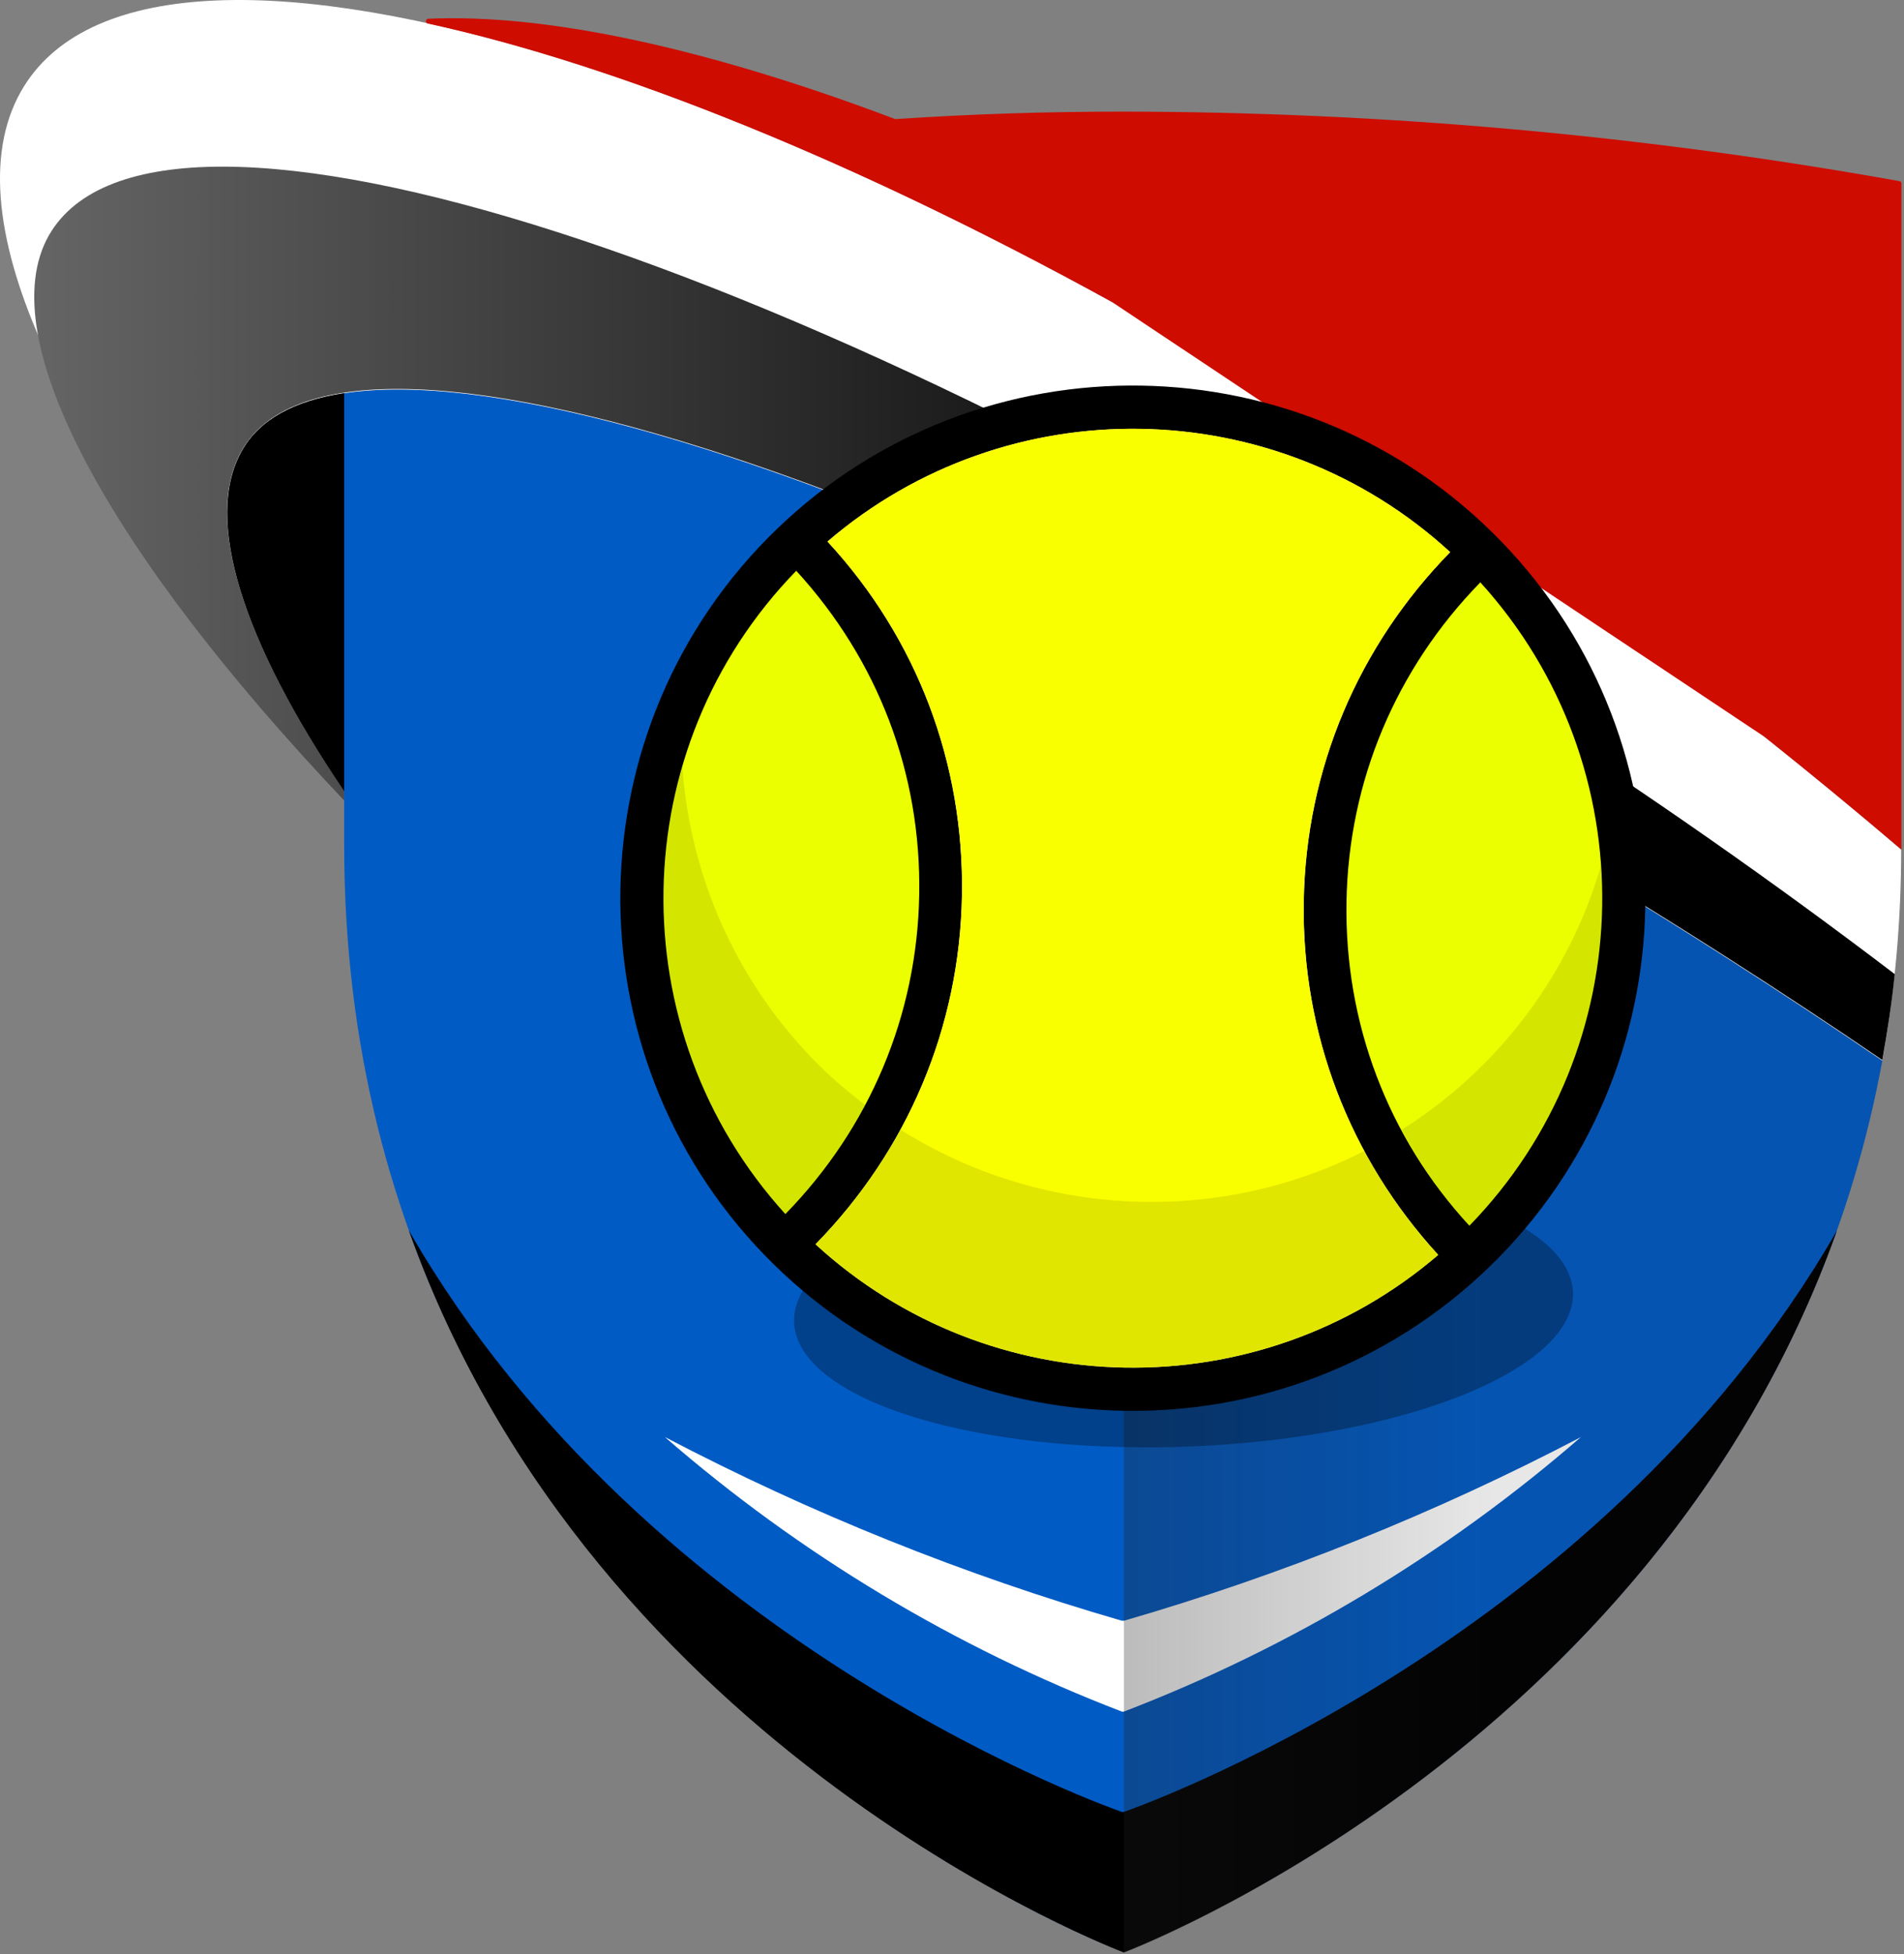 <svg width="230" height="236" viewBox="0 0 230 236" fill="none" xmlns="http://www.w3.org/2000/svg">
<rect x="0" y="0" width="230" height="236" fill="#808080" stroke="none"/>
<path fill-rule="evenodd" clip-rule="evenodd" d="M227.381 128.086C221.261 123.923 214.989 119.782 208.566 115.665C136.993 69.891 69.788 43.215 41.577 47.481V102.082C41.577 200.524 135.742 235.765 135.742 235.765C135.742 235.765 219.68 204.267 228.882 117.689C228.507 121.261 227.995 124.719 227.381 128.086Z" fill="#015BC4"/>
<path fill-rule="evenodd" clip-rule="evenodd" d="M135.742 218.827H135.537C135.537 218.827 78.49 199.261 49.381 148.584C71.915 211.911 135.742 235.787 135.742 235.787C135.742 235.787 199.352 211.899 221.898 148.619C192.778 199.261 135.742 218.827 135.742 218.827Z" fill="black"/>
<path fill-rule="evenodd" clip-rule="evenodd" d="M135.799 195.725H135.491C116.403 190.194 97.916 182.763 80.31 173.543C96.648 187.73 115.338 198.955 135.537 206.714H135.742C155.939 198.957 174.628 187.735 190.969 173.555C173.364 182.766 154.882 190.194 135.799 195.725V195.725Z" fill="white"/>
<path fill-rule="evenodd" clip-rule="evenodd" d="M29.235 54.431C41.589 32.818 121.875 60.221 208.566 115.665C214.989 119.767 221.261 123.908 227.381 128.086C228.902 119.674 229.663 111.143 229.656 102.594C214.358 89.494 198.376 77.214 181.777 65.807C99.261 9.09 19.179 -15.754 2.901 10.421C-6.29 25.208 6.883 53.146 34.98 84.883C27.722 71.654 25.515 60.927 29.235 54.431Z" fill="white"/>
<path fill-rule="evenodd" clip-rule="evenodd" d="M41.577 47.481C35.617 48.38 31.34 50.655 29.235 54.431C24.56 62.61 29.235 77.387 41.577 95.61V47.481Z" fill="black"/>
<path style="mix-blend-mode:multiply" opacity="0.3" fill-rule="evenodd" clip-rule="evenodd" d="M208.566 115.664C185.142 100.583 160.831 86.927 135.764 74.77V235.787H135.889C139.188 234.513 213.241 205.074 227.392 128.12C221.272 123.927 214.997 119.775 208.566 115.664Z" fill="url(#paint0_linear_1781_1273)"/>
<path style="mix-blend-mode:multiply" opacity="0.3" fill-rule="evenodd" clip-rule="evenodd" d="M227.506 127.279C227.506 127.552 227.403 127.813 227.358 128.075L227.506 127.279Z" fill="url(#paint1_linear_1781_1273)"/>
<path fill-rule="evenodd" clip-rule="evenodd" d="M182.266 85.099C97.828 31.112 18.883 5.757 5.904 28.428C-1.137 40.849 13.287 66.853 41.577 96.679V95.542C29.258 77.341 24.514 62.553 29.235 54.363C41.588 32.75 121.875 60.153 208.566 115.596C214.989 119.699 221.261 123.84 227.381 128.018C227.995 124.605 228.518 121.193 228.882 117.644C214.606 106.769 198.954 95.769 182.266 85.099Z" fill="url(#paint2_linear_1781_1273)"/>
<path d="M135.639 13.48C126.539 13.48 117.348 13.765 108.259 14.379C108.218 14.39 108.175 14.39 108.134 14.379C85.633 5.882 66.147 1.616 51.746 2.264C51.668 2.264 51.593 2.295 51.537 2.351C51.482 2.406 51.451 2.482 51.451 2.56C51.451 2.639 51.482 2.714 51.537 2.769C51.593 2.825 51.668 2.856 51.746 2.856C74.645 7.872 103.413 19.464 134.376 36.504L213.207 89.023C218.902 93.574 224.396 98.101 229.69 102.606V22.171C229.691 22.1 229.666 22.031 229.62 21.977C229.574 21.922 229.51 21.886 229.44 21.875C198.48 16.325 167.092 13.515 135.639 13.48Z" fill="#CE0C00"/>
<ellipse cx="142.97" cy="157.885" rx="47.084" ry="16.821" transform="rotate(-2.222 142.97 157.885)" fill="black" fill-opacity="0.3"/>
<path d="M181.38 65.42C157.64 40.865 118.347 40.202 93.792 63.941C69.237 87.681 68.574 126.974 92.313 151.529C116.053 176.084 155.346 176.747 179.901 153.008C204.456 129.268 205.119 89.975 181.38 65.42Z" fill="black"/>
<path d="M177.499 148.027C167.638 137.349 162.405 123.505 162.653 108.91C162.897 94.314 168.656 80.74 178.821 70.329C198.953 92.473 198.374 126.578 177.499 148.027Z" fill="#EBFF00"/>
<path d="M96.185 68.931C106.107 79.767 111.289 93.436 111.04 108.039C110.795 122.635 105.036 136.209 94.871 146.62C74.742 124.479 75.318 90.379 96.185 68.931Z" fill="#EBFF00"/>
<path d="M98.515 150.269C109.635 138.907 115.933 124.074 116.201 108.126C116.47 92.172 110.79 77.113 99.959 65.4C121.7 46.766 154.082 47.316 175.177 66.679C164.058 78.042 157.76 92.874 157.492 108.823C157.221 124.774 163.001 139.817 173.733 151.55C151.992 170.182 119.611 169.632 98.515 150.269Z" fill="#E6E6E6"/>
<path d="M98.515 150.269C109.635 138.907 115.933 124.074 116.201 108.126C116.47 92.172 110.79 77.113 99.959 65.4C121.7 46.766 154.082 47.316 175.177 66.679C164.058 78.042 157.76 92.874 157.492 108.823C157.221 124.774 163.001 139.817 173.733 151.55C151.992 170.182 119.611 169.632 98.515 150.269Z" fill="#FAFF00"/>
<path opacity="0.1" d="M169.315 136.449C171.533 140.588 174.237 144.493 177.5 148.026C189.15 136.057 194.463 120.146 193.398 104.572C190.718 113.663 185.764 122.21 178.477 129.255C175.622 132.015 172.547 134.408 169.315 136.449Z" fill="black"/>
<path opacity="0.1" d="M82.423 92.618C77.098 110.992 81.187 131.567 94.872 146.62C98.748 142.65 101.973 138.215 104.506 133.443C102.307 131.757 100.172 129.951 98.189 127.899C88.591 117.973 83.359 105.418 82.423 92.618Z" fill="black"/>
<path opacity="0.1" d="M108.765 136.418C106.038 141.425 102.61 146.086 98.516 150.269C119.611 169.632 151.992 170.182 173.733 151.549C170.209 147.697 167.277 143.459 164.86 138.977C147.142 148.025 125.712 147.095 108.765 136.418Z" fill="black"/>
<defs>
<linearGradient id="paint0_linear_1781_1273" x1="135.741" y1="155.273" x2="227.369" y2="155.273" gradientUnits="userSpaceOnUse">
<stop stop-color="#231F20"/>
<stop offset="0.49" stop-color="#231F20" stop-opacity="0.35"/>
</linearGradient>
<linearGradient id="paint1_linear_1781_1273" x1="256.913" y1="216.656" x2="256.933" y2="216.656" gradientUnits="userSpaceOnUse">
<stop stop-color="#231F20"/>
<stop offset="0.49" stop-color="#231F20"/>
</linearGradient>
<linearGradient id="paint2_linear_1781_1273" x1="4.13" y1="74.111" x2="228.882" y2="74.111" gradientUnits="userSpaceOnUse">
<stop stop-color="#656565"/>
<stop offset="0.7"/>
</linearGradient>
</defs>
</svg>
